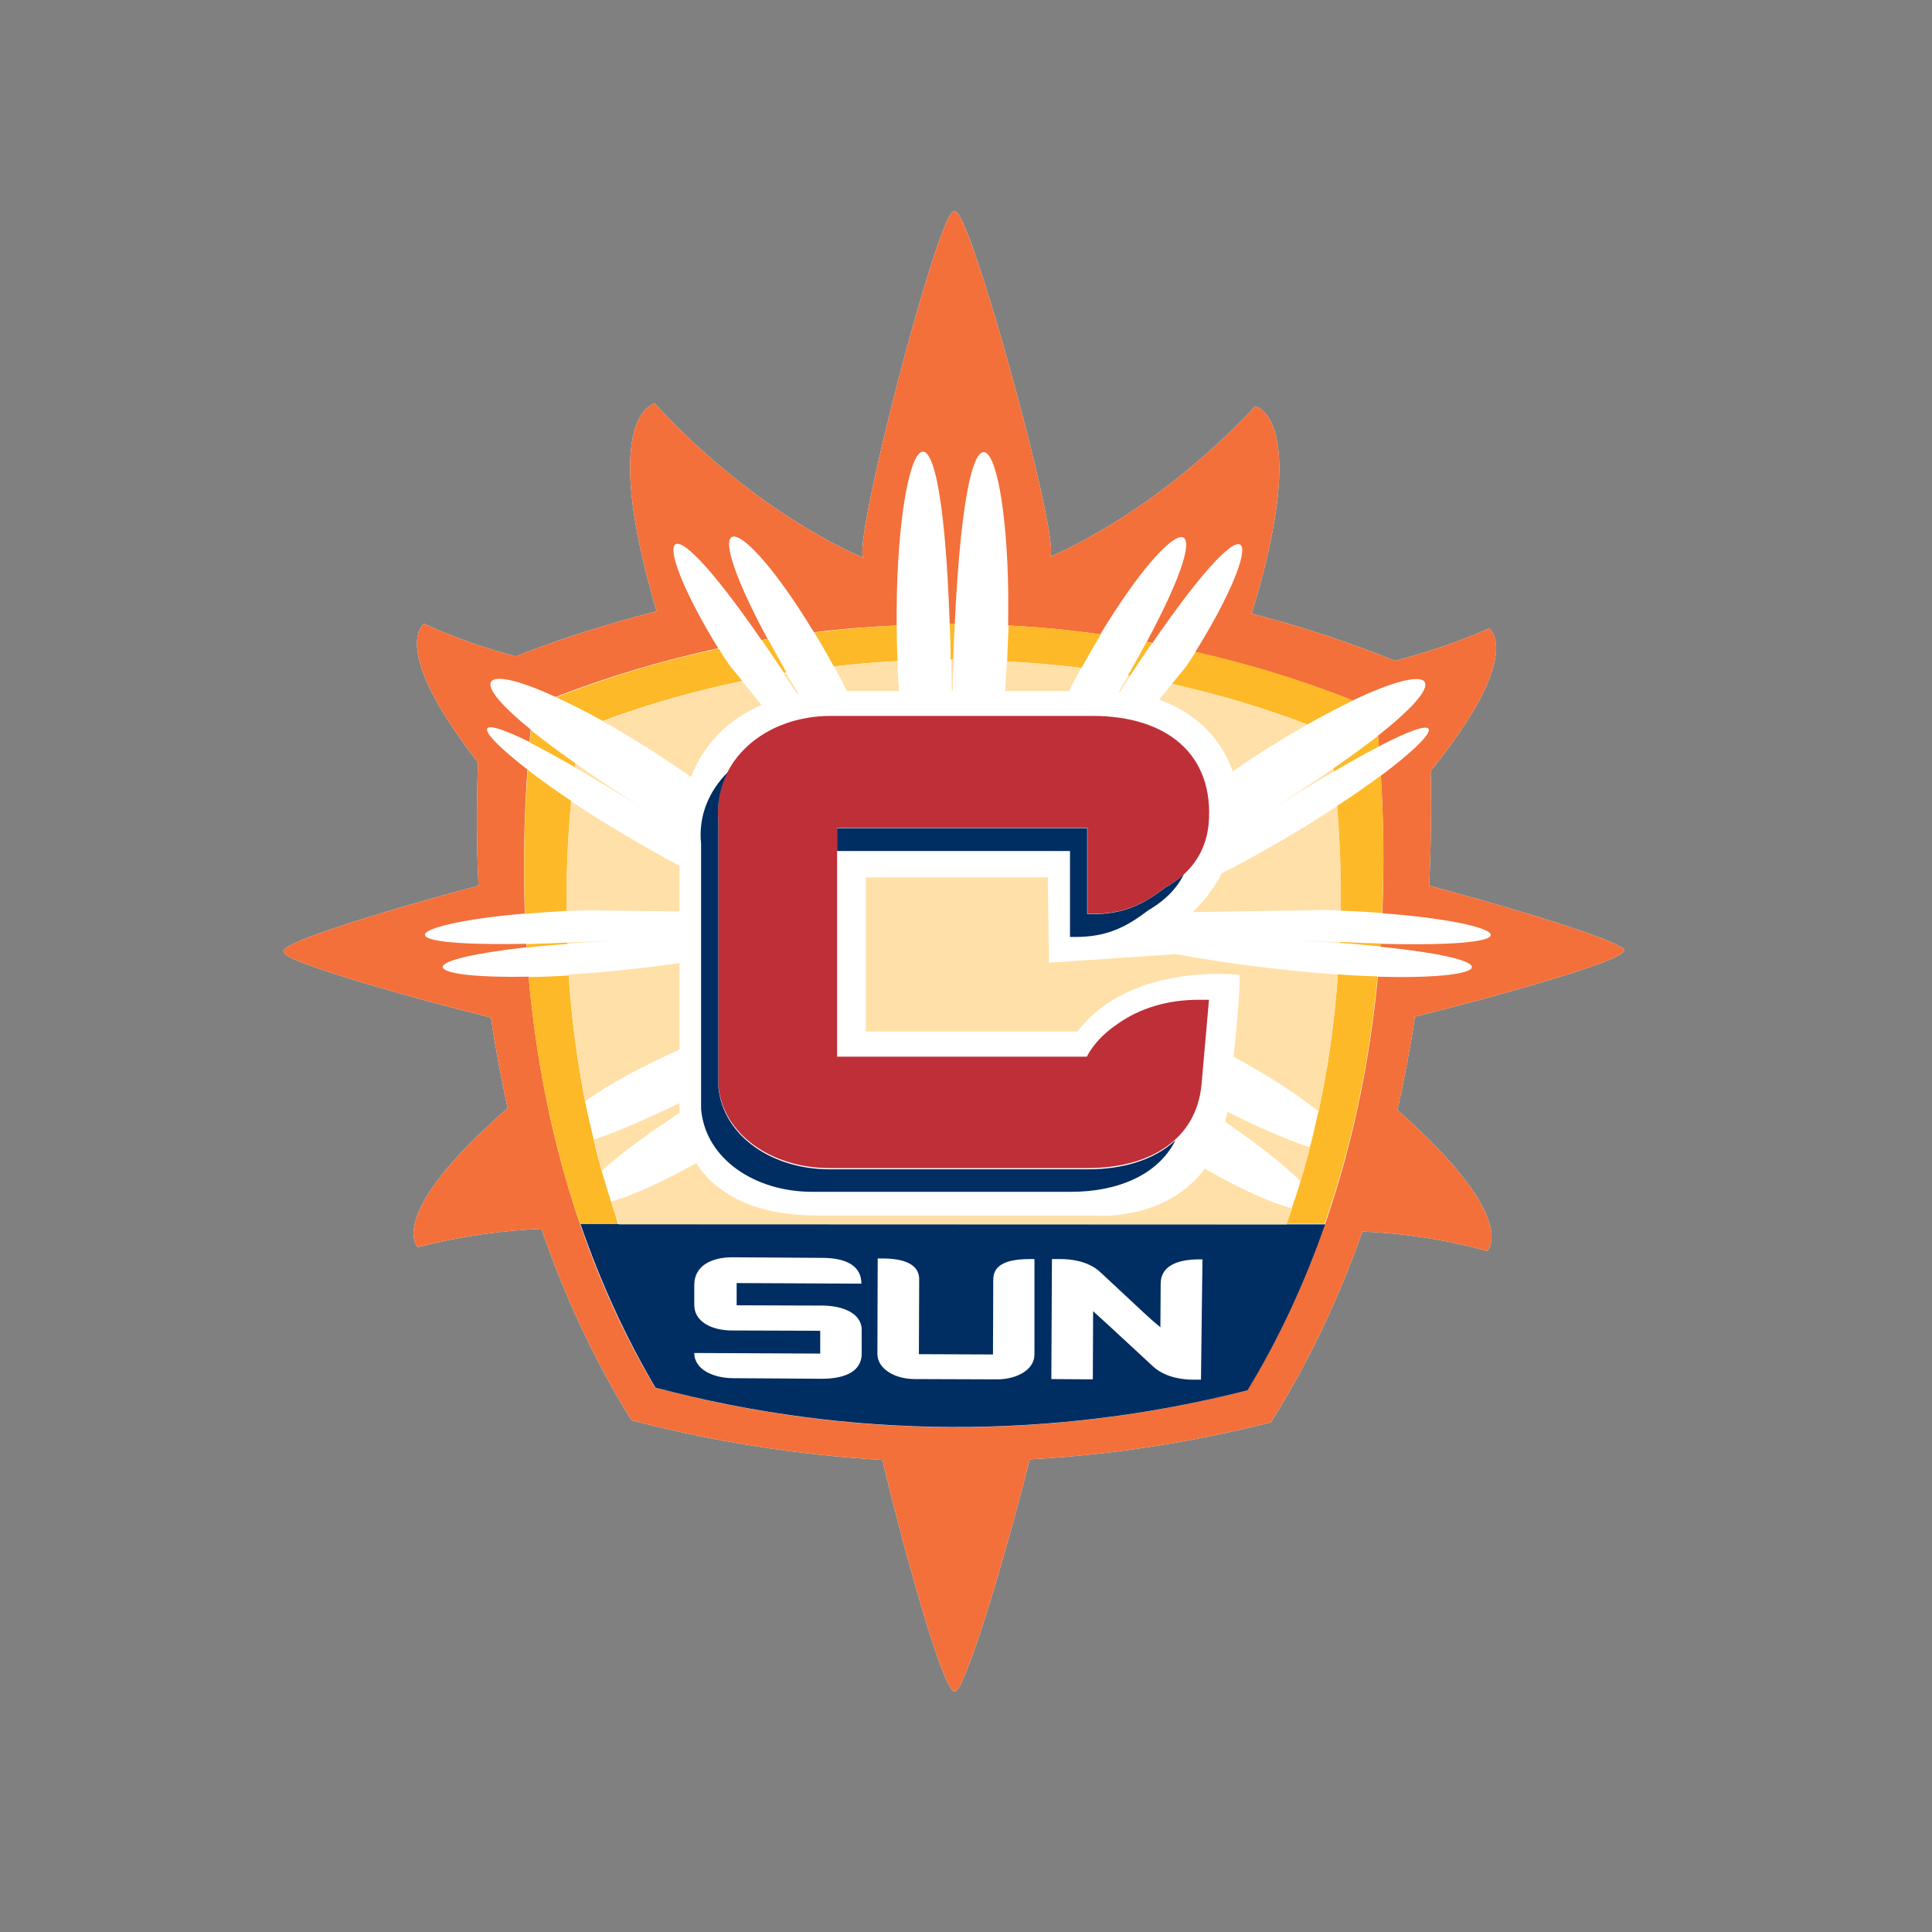 <?xml version="1.0" encoding="utf-8"?>
<!-- Generator: Adobe Illustrator 19.0.0, SVG Export Plug-In . SVG Version: 6.00 Build 0)  -->
<svg version="1.1" id="layer" xmlns="http://www.w3.org/2000/svg" xmlns:xlink="http://www.w3.org/1999/xlink" x="0px" y="0px"
	 viewBox="-153 -46 652 652" style="enable-background:new -153 -46 652 652;" xml:space="preserve">
<rect x="-153" y="-46" width="652" height="652" fill="#808080" stroke="none"/>
<style type="text/css">
	.st0{fill:#FFFFFF;}
	.st1{fill:#F3703A;}
	.st2{fill:#FDB927;}
	.st3{fill:#002D62;}
	.st4{fill:#FFE0A8;}
	.st5{fill:#BF2F38;}
</style>
<path class="st0" d="M394,273.6c-0.5-0.4-1.4-0.8-2.3-1.2c-0.6-0.3-1.1-0.5-1.1-0.5c-10.1-4.4-36.6-12.4-61.3-19
	c0.6-12.6,0.8-25.4,0.5-38.7c32.1-39.7,19.8-48.1,19.8-48.1c-11.4,4.9-22.1,8.4-31.8,10.9c-15.7-6.3-31.9-11.7-48.4-15.9
	c20.3-66.5,1.2-70,1.2-70c-31.1,33.4-62.5,47.9-69.2,50.8c3.3-4.6-20.1-91.4-29-111.8c0,0-0.2-0.5-0.5-1.1c-0.5-1.1-0.9-1.8-1.2-2.3
	c-0.5-0.8-1.1-1.5-1.5-1.5c-0.5,0-1.1,0.7-1.6,1.5c-0.5,0.6-0.9,1.6-1.5,3c-8.8,20.3-32.7,114-27.3,112.8h-0.3l-0.4-0.4
	c0,0-35.3-14-70.1-51.9c0,0-19.2,3.3,0.6,70.1c-16.2,4.1-32,9.1-47.6,15.2c-9.3-2.5-19.8-5.9-30.9-11c0,0-12.1,7.9,18.2,46.8
	c-0.5,14.3-0.5,28.2,0.2,41.6c-24.6,6.5-50.9,14.5-61,18.9c0,0-0.5,0.2-1.1,0.5c-1.1,0.5-1.8,0.9-2.3,1.2c-0.8,0.5-1.5,1.1-1.5,1.5
	s0.7,1.1,1.5,1.6c0.6,0.5,1.6,0.9,3,1.5c10.3,4.4,39.4,12.8,65.6,19.3c1.5,10.5,3.5,20.7,5.6,30.6c-41.7,36.3-30.3,46.9-30.3,46.9
	c15.8-4.1,30-5.7,41.7-6.2c8.2,23.7,18.4,45.3,30.4,64.6c27.9,7.3,56.3,11.7,84.7,13.4c6.6,27.9,16.3,62.3,21.3,73.6
	c0.5,1.4,1.1,2.2,1.5,3c0.5,0.9,1.1,1.5,1.6,1.5c0.5,0,1-0.6,1.5-1.5c0.4-0.5,0.8-1.4,1.2-2.5c0.3-0.6,0.5-1.1,0.5-1.1
	c5.2-11.7,15.2-45.7,22.1-73.2c27.3-1.5,54.6-5.7,81.4-12.5c12.1-19.2,22.5-40.7,30.9-64.4c11.7,0.5,26.2,2.2,42.1,6.6
	c0,0,11.6-10.6-30.3-47.6c2.3-10.2,4.3-20.7,5.9-31.5c26.2-6.5,55.7-14.9,66.1-19.4c1.2-0.5,2.3-1.1,3-1.5c0.9-0.5,1.5-1.1,1.5-1.6
	C395.5,274.6,394.9,274.1,394,273.6L394,273.6z M201.1,142C201.1,142,200.9,142,201.1,142C200.9,142,201.1,142,201.1,142z"/>
<path class="st1" d="M394,273.6c-0.5-0.4-1.4-0.8-2.3-1.2c-0.6-0.3-1.1-0.5-1.1-0.5c-10.1-4.4-36.6-12.4-61.3-19
	c0.6-12.6,0.8-25.4,0.5-38.7c32.1-39.7,19.8-48.1,19.8-48.1c-11.4,4.9-22.1,8.4-31.8,10.9c-15.7-6.3-31.9-11.7-48.4-15.9
	c20.3-66.5,1.2-70,1.2-70c-31.1,33.4-62.5,47.9-69.2,50.8c3.3-4.6-20.1-91.4-29-111.8c0,0-0.2-0.5-0.5-1.1c-0.5-1.1-0.9-1.8-1.2-2.3
	c-0.5-0.8-1.1-1.5-1.5-1.5c-0.5,0-1.1,0.7-1.6,1.5c-0.5,0.6-0.9,1.6-1.5,3c-8.8,20.3-32.7,114-27.3,112.8h-0.3l-0.4-0.4
	c0,0-35.3-14-70.1-51.9c0,0-19.2,3.3,0.6,70.1c-16.2,4.1-32,9.1-47.6,15.2c-9.3-2.5-19.8-5.9-30.9-11c0,0-12.1,7.9,18.2,46.8
	c-0.5,14.3-0.5,28.2,0.2,41.6c-24.6,6.5-50.9,14.5-61,18.9c0,0-0.5,0.2-1.1,0.5c-1.1,0.5-1.8,0.9-2.3,1.2c-0.8,0.5-1.5,1.1-1.5,1.5
	s0.7,1.1,1.5,1.6c0.6,0.5,1.6,0.9,3,1.5c10.3,4.4,39.4,12.8,65.6,19.3c1.5,10.5,3.5,20.7,5.6,30.6c-41.7,36.3-30.3,46.9-30.3,46.9
	c15.8-4.1,30-5.7,41.7-6.2c8.2,23.7,18.4,45.3,30.4,64.6c27.9,7.3,56.3,11.7,84.7,13.4c6.6,27.9,16.3,62.3,21.3,73.6
	c0.5,1.4,1.1,2.2,1.5,3c0.5,0.9,1.1,1.5,1.6,1.5c0.5,0,1-0.6,1.5-1.5c0.4-0.5,0.8-1.4,1.2-2.5c0.3-0.6,0.5-1.1,0.5-1.1
	c5.2-11.7,15.2-45.7,22.1-73.2c27.3-1.5,54.6-5.7,81.4-12.5c12.1-19.2,22.5-40.7,30.9-64.4c11.7,0.5,26.2,2.2,42.1,6.6
	c0,0,11.6-10.6-30.3-47.6c2.3-10.2,4.3-20.7,5.9-31.5c26.2-6.5,55.7-14.9,66.1-19.4c1.2-0.5,2.3-1.1,3-1.5c0.9-0.5,1.5-1.1,1.5-1.6
	C395.5,274.6,394.9,274.1,394,273.6L394,273.6z M201.1,142C201.1,142,200.9,142,201.1,142C200.9,142,201.1,142,201.1,142z
	 M312.9,272.5c0,0.4-0.1,0.6-0.1,1c45.8,4.7,36.6,11.2-0.8,10.1c-5.2,54.4-20.9,101.5-44.1,139.6c-66,16.9-134,16.6-199.8-0.9
	c-22.6-38-37.9-84.7-42.7-138.7c-34.4,0.7-42.4-5.2-0.7-9.9c0-0.4,0-0.8-0.1-1.2c-51.8,1-38.8-6.9-0.5-10.2
	c-0.5-15.7-0.3-31.9,0.9-48.6c-16.8-13-19.8-19.4,0.7-9.3c0.1-1.5,0.3-2.8,0.4-4.2c-22.7-18.4-15-21.8,8.4-11
	c17.8-6.9,36.3-12.4,54.9-16.4c-22.5-36.6-21.7-55.3,14.6-2.8c0.6-0.1,1.4-0.3,2-0.4c-25.8-48.2-9.1-43.1,15.7-2.2
	c9.3-1.2,18.5-1.9,27.9-2.3c-0.5-60.7,14.7-93.8,17.9-0.5h1.7c4.4-93.2,19.2-59.9,18,0.5c10.4,0.5,20.8,1.5,31.1,3
	c25.2-41.6,42.1-46.8,15.7,2.5c0.6,0.1,1.2,0.3,1.9,0.4c37.3-54.1,37.8-34.5,14.5,3c18.1,4.2,35.9,9.6,53.1,16.4
	c26.2-12.5,35-9,8.5,11.9c0.1,1.2,0.2,2.5,0.3,3.6c24.3-12.6,20.5-4.9,0.7,9.9c1,15.9,1.1,31.4,0.5,46.4
	C354.8,265.3,369.5,273.9,312.9,272.5L312.9,272.5z"/>
<path class="st2" d="M41.2,211.6c-5.9-4.2-11-7.9-15-11.2c-0.1,1.5-0.3,2.9-0.4,4.2c4.1,2.1,9.1,4.8,15.2,8.3
	C41,212.4,41.1,212,41.2,211.6z M53.2,359.5C53.2,359.5,53.2,359.4,53.2,359.5c-1.1-3.5-2.1-6.8-3.1-10.2c-1-3.5-1.9-6.9-2.7-10.5
	v-0.1c-0.5-2.1-1-4.2-1.5-6.3c-0.5-2.2-0.9-4.2-1.4-6.4c-2.7-13.7-4.6-28-5.6-42.8c-4.9,0.3-9.3,0.5-13.5,0.5
	c2.7,30.1,8.7,58.1,17.4,83.5h12.8C54.9,364.6,54,362,53.2,359.5L53.2,359.5z M42.9,367.1c0.6,1.7,1.2,3.5,1.9,5.2
	C44,370.7,43.5,368.8,42.9,367.1z M89.6,172.9c-18.8,4-37.1,9.5-54.9,16.4c4.7,2.2,10,4.8,15.7,8c15.3-5.7,31-10.1,47.1-13.5l-4-4.9
	C92,176.8,90.7,174.9,89.6,172.9L89.6,172.9z M38.4,272.1c-4.9,0.2-9.6,0.4-13.7,0.5c0,0.4,0.1,0.8,0.1,1.2
	c4.1-0.5,8.7-0.9,13.7-1.2C38.5,272.3,38.5,272.3,38.4,272.1z M39.8,224.3c-5.7-3.8-10.6-7.3-14.7-10.5c-1.2,16.7-1.5,33-0.9,48.6
	c4.3-0.4,9-0.7,14-1C38.1,249.3,38.6,236.9,39.8,224.3z M303.6,190.4c-17.3-6.9-35-12.4-53.1-16.4c-1,1.6-2.1,3.2-3.2,4.9l-4.8,5.9
	c15.6,3.5,30.9,8,45.7,13.7C293.8,195.3,298.9,192.7,303.6,190.4L303.6,190.4z M227.7,181.9c0.3,0.1,0.5,0.1,0.7,0.1
	c2.6-4,5.1-7.7,7.4-11c-0.6-0.1-1.2-0.3-1.9-0.4C232.1,174.1,230,177.8,227.7,181.9z M297.1,214.4c5.9-3.5,11-6.3,15.3-8.5
	c-0.1-1.2-0.2-2.5-0.3-3.6c-4.2,3.2-9.1,6.9-15.1,11C296.9,213.7,297.1,214,297.1,214.4z M167.8,176.6h0.9c0.1-4.2,0.3-8.2,0.5-12
	h-1.7C167.7,168.4,167.8,172.4,167.8,176.6z M104.1,170c2.3,3.5,4.8,7,7.5,11.1c0.3-0.1,0.5-0.1,0.8-0.2c-2.3-4.1-4.4-7.9-6.3-11.3
	C105.4,169.8,104.8,169.9,104.1,170z M186.9,177.2c8.4,0.5,16.7,1.2,25.1,2.2c2.2-4,4.4-7.8,6.5-11.3c-10.3-1.5-20.7-2.5-31.1-3
	C187.2,169.1,187,173,186.9,177.2z M121.8,167.5c2.2,3.5,4.3,7.3,6.6,11.4c7.2-0.8,14.4-1.5,21.5-1.8c-0.2-4.1-0.3-8-0.3-12
	C140.3,165.5,131,166.3,121.8,167.5z M313,215.7c-4.2,3.2-9.3,6.7-14.8,10.3c1,12,1.4,23.8,1.2,35.3c4.9,0.2,9.6,0.5,14,0.8
	C314.1,247.1,314,231.7,313,215.7L313,215.7z M299.2,272.2c5.1,0.4,9.6,0.8,13.7,1.2c0-0.3,0-0.6,0.1-1c-4.2-0.1-8.8-0.3-13.7-0.5
	C299.2,272.1,299.2,272.2,299.2,272.2z M298.5,282.8c-1.1,16.1-3.3,31.5-6.5,46.2c-0.2,0.6-0.3,1.2-0.5,1.9
	c-1.6,7.4-3.5,14.7-5.6,21.7c-0.9,3.1-1.9,6.1-2.9,9L281,367h13c8.9-25.4,15-53.4,17.9-83.5C307.8,283.4,303.4,283.2,298.5,282.8
	L298.5,282.8z M294.1,367.1L292,373C292.7,371.2,293.5,369.1,294.1,367.1z"/>
<path class="st3" d="M42.9,367.1c6.9,20,15.4,38.4,25.3,55.2C133.9,439.7,202,440,268,423.2c10.3-16.9,19.1-35.7,26.2-56L42.9,367.1
	L42.9,367.1z M124.5,394.6c6.7,0,13.3,2.5,13.3,8.2v8c0,5.9-5.4,8.5-13.5,8.5l-29.8-0.2c-6.7,0-13.2-2.9-13.2-8.5l42.5,0.2v-7.7
	L94,403c-6.7,0-12.7-2.9-12.7-8.6v-6.8c0-6.6,6.1-9.3,12.8-9.3l30.4,0.2c7.9,0,13.2,2.6,13.2,8.7L95.6,387v7.5L124.5,394.6
	L124.5,394.6z M196.1,411.1c0,5.1-5.8,8.4-12.7,8.4l-27.7-0.1c-6.8,0-12.6-3.5-12.6-8.5l0.1-32.2h1.5c7.3,0,12.5,1.9,12.5,7
	l-0.1,25.3l25,0.1l0.1-25.3c0-5.3,5.2-6.9,12.5-6.9h1.4L196.1,411.1L196.1,411.1z M252.3,419.6h-2.8c-2.8,0-8.9-0.5-13.2-4.3
	l-14.8-13.7l-5.6-5.1l-0.1,23l-14-0.1l0.2-40.5h2.9c3.1,0,9.1,0.5,13.3,4.3L233,397c0,0,3.2,3,5.6,4.9l0.1-14.7
	c0-5.7,5.2-8.2,13-8.2h1.1L252.3,419.6z"/>
<path class="st4" d="M150.4,187.1c-0.2-3.5-0.5-6.8-0.5-10c-7.3,0.4-14.4,1-21.5,1.8c1.5,2.6,3,5.4,4.4,8.3H150.4z M168.5,187.1
	c0.1-3.6,0.2-7.2,0.4-10.5H168c0.1,3.3,0.1,6.9,0.2,10.5H168.5z M237.3,360.8C237.4,360.8,237.4,360.8,237.3,360.8
	c-7.4,3-14.6,3.5-18.3,3.5h-0.3c-1.5,0-2.5-0.1-2.5-0.1h-93.7c-1.8,0-3.5-0.1-5.1-0.2c-0.9,0-1.8-0.1-2.7-0.2
	c-11.2-1.1-19.1-4.4-24.7-8.7h-0.1c-3.5-2.6-6.1-5.6-7.9-8.6c-11.7,6.6-21.8,11-28.7,13c0.8,2.5,1.7,5.2,2.6,7.7h225.3l1.9-5.4
	c-6.7-1.7-17.2-6.3-29.5-13.4C248.9,354.6,243.1,358.5,237.3,360.8L237.3,360.8z M211.9,179.4c-8.3-1.1-16.7-1.8-25.1-2.2
	c-0.2,3.2-0.4,6.6-0.6,10h21.6C209.1,184.5,210.5,181.9,211.9,179.4z M249.5,261.8l44.8-0.7c1.8,0,3.5,0.1,5.2,0.2
	c0.2-11.5-0.3-23.2-1.2-35.3c-11,7.3-24.2,15.1-38.9,22.7C256.6,253.9,253.2,258.3,249.5,261.8z M297.1,214.4c0-0.4-0.1-0.7-0.1-1.1
	c-6.5,4.6-14,9.5-22.9,15C283,222.8,290.5,218.2,297.1,214.4L297.1,214.4z M289.2,341.1c0.9-3.3,1.7-6.8,2.5-10.2
	C290.8,334.5,290,337.8,289.2,341.1z M228.5,182c-0.3,0-0.5-0.1-0.7-0.1c-1,1.8-2.1,3.6-3.2,5.6h0.5
	C226.1,185.5,227.3,183.8,228.5,182L228.5,182z M263,214.3c9-6.2,17.5-11.4,25.2-15.8c-14.9-5.7-30.3-10.2-45.7-13.7l-4.3,5.3
	C250.5,194.5,259.2,203.3,263,214.3z M200.7,278.9l0.5-0.4H201l-0.4-28.4h-61.4v52h71.4c18.1-23.6,54.6-19.1,54.6-19.1s1,0-1.9,27.6
	c12.1,6.6,21.9,13,28.7,18.5c3.2-14.7,5.3-30.3,6.5-46.2c-15.4-1.1-34.2-3.2-54.8-6.9L200.7,278.9z M38.4,272.1v0.4
	c5.3-0.5,11.1-0.8,17.5-1.2C49.6,271.6,43.8,271.9,38.4,272.1z M76.3,261.6v-15.4c-13.8-7.4-26.3-15-36.6-21.8
	c-1.2,12.7-1.6,25.1-1.5,37.1c2.6-0.1,5.3-0.3,8.2-0.3L76.3,261.6L76.3,261.6z M76.3,279c-13.8,2-26.5,3.2-37.4,3.9
	c1,14.7,2.9,29,5.6,42.8c7.7-5.7,18.5-11.5,31.8-17.5L76.3,279L76.3,279z M299.2,272.2v-0.2c-4.6-0.2-9.3-0.5-14.6-0.7
	C289.8,271.6,294.6,271.9,299.2,272.2L299.2,272.2z M116.4,188.1c-1.5-2.5-2.8-4.8-4.1-6.9c-0.3,0-0.5,0.1-0.8,0.2
	c1.5,2.2,3,4.6,4.6,6.9C116.3,188.1,116.3,188.1,116.4,188.1z M41.2,211.6c-0.1,0.5-0.1,0.9-0.2,1.4c7,4.1,15.6,9.1,25.5,15.4
	C56.5,222.1,48.1,216.5,41.2,211.6L41.2,211.6z M76.3,326.9v-0.6c-12.4,5.9-21.9,10-28.9,12.3c0.9,3.5,1.8,7,2.7,10.5
	c5.3-4.9,13.8-11.4,26.2-19.5V326.9L76.3,326.9z M260.5,332.6c12.5,8.6,20.7,15.3,25.4,20.1c1.2-3.8,2.2-7.6,3.2-11.5
	c-6.6-2.2-15.8-5.9-27.9-12C261,330.4,260.7,331.4,260.5,332.6z M104,191.9l-6.5-8c-16.1,3.3-31.6,7.8-47.1,13.5
	c8.9,4.9,18.9,11.2,29.8,18.8C85.3,203,94.9,195.9,104,191.9L104,191.9z"/>
<path class="st5" d="M240.4,253.4c-7.9,6.1-14.5,9-24.6,9H214v-29h-84.5v77.2h84.3c0,0,2.5-5.7,10-10.8c7.7-5.6,17.3-8.4,27.7-8.4
	h3.5l-2.5,28.4c-1.7,19.5-18.5,28.4-38.2,28.4h-87.5c-18.9,0-35.9-11-37.4-28v-89.4c-1.7-20.1,15.7-35.2,38-35.2h88.3
	c25.1,0,41.1,13,39.2,36.3C253.8,244.2,245.8,250.5,240.4,253.4L240.4,253.4z"/>
<path class="st3" d="M208.1,270.2h1.8c10.2,0,16.8-3,24.6-9c3.8-2.2,8.9-5.9,12-12.1c-2.1,1.9-4.2,3.3-6.2,4.4
	c-7.9,6.1-14.5,9-24.6,9h-1.8v-29h-84.4v7.7h78.6L208.1,270.2L208.1,270.2z M126.8,348.6c-18.9,0-35.9-11-37.4-28v-89.4
	c-0.5-6.1,0.7-11.7,3.2-16.6c-6.3,6.3-10,14.7-9,24.2v89.5c1.5,17,18.4,27.9,37.4,27.9h87.6c15.4,0,29.2-5.6,35.1-17.4
	c-7,6.6-17.7,9.8-29.3,9.8L126.8,348.6L126.8,348.6z"/>
</svg>
